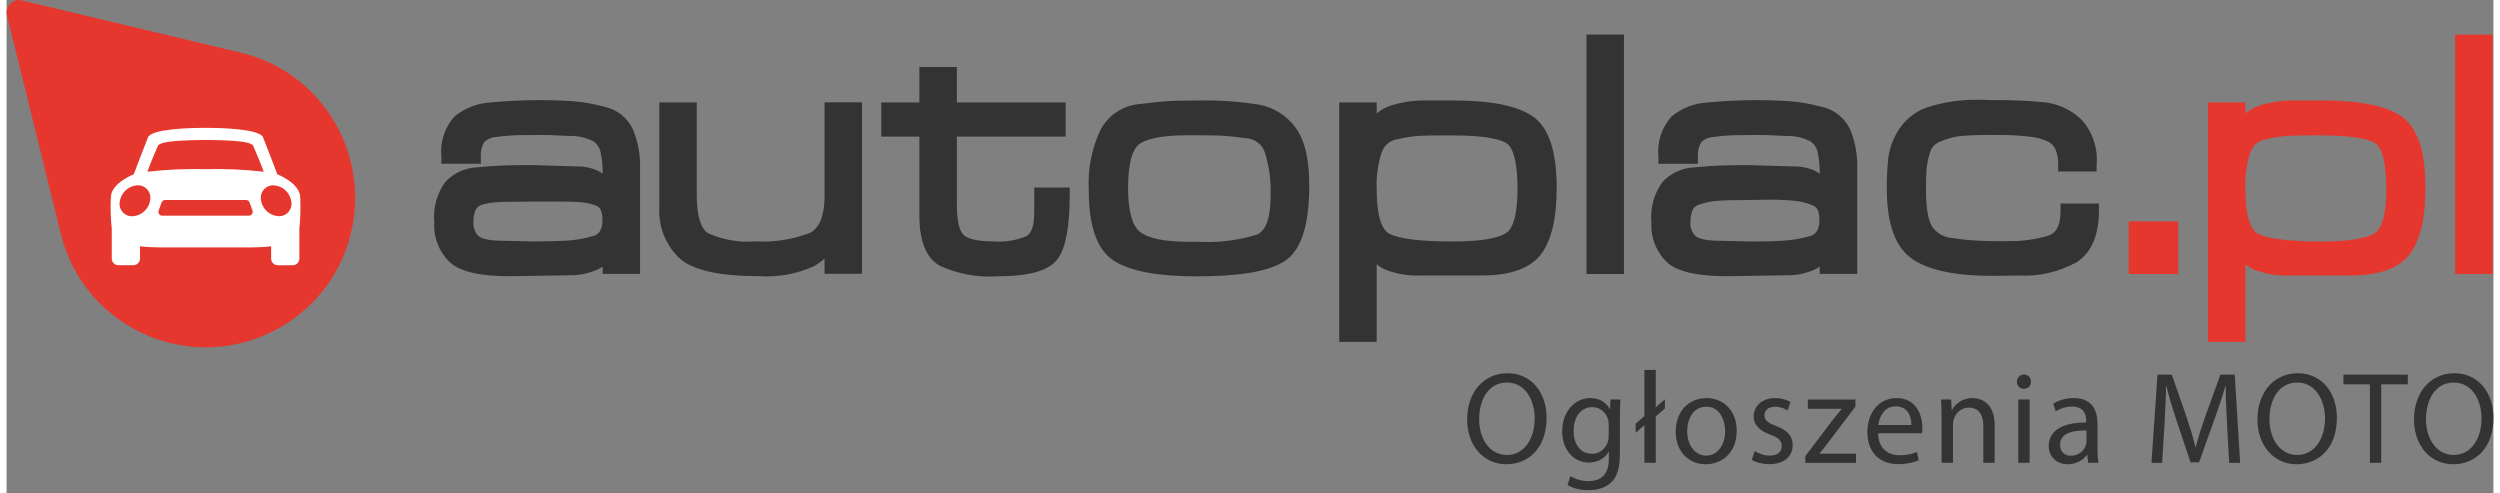 <?xml version="1.0" encoding="UTF-8"?>
<svg xmlns="http://www.w3.org/2000/svg" xmlns:xlink="http://www.w3.org/1999/xlink" width="380px" height="75px" viewBox="0 0 378 75" version="1.1">
<rect x="0" y="0" width="378" height="75" fill="#808080" stroke="none"/>
<g id="surface1">
<path style=" stroke:none;fill-rule:nonzero;fill:rgb(90.196%,21.569%,18.431%);fill-opacity:1;" d="M 330.09 41.648 L 322.566 41.648 L 322.566 33.652 L 330.09 33.652 Z M 330.09 41.648 "/>
<path style=" stroke:none;fill-rule:nonzero;fill:rgb(90.196%,21.569%,18.431%);fill-opacity:1;" d="M 46.387 46.102 C 48.484 44 50.145 41.496 51.281 38.73 C 52.41 35.973 52.992 33.008 52.984 30.016 C 52.977 27.023 52.383 24.066 51.234 21.309 C 50.09 18.551 48.41 16.059 46.301 13.965 C 43.305 10.977 39.543 8.898 35.441 7.965 L 2.309 0.062 C 2.047 -0.012 1.773 -0.02 1.512 0.031 C 1.246 0.086 1 0.199 0.785 0.367 C 0.477 0.586 0.242 0.898 0.113 1.258 C -0.016 1.613 -0.035 2.008 0.059 2.375 L 8.289 35.719 C 9.293 39.703 11.355 43.324 14.262 46.195 C 18.559 50.445 24.332 52.812 30.336 52.793 C 36.34 52.773 42.098 50.371 46.375 46.094 L 46.395 46.094 Z M 46.387 46.102 "/>
<path style=" stroke:none;fill-rule:nonzero;fill:rgb(100%,100%,100%);fill-opacity:1;" d="M 44.621 29.832 C 44.465 27.793 41.148 26.484 41.148 26.484 C 41.148 26.484 39.539 22.215 38.984 20.875 C 38.477 19.617 32.793 19.418 30.242 19.438 C 27.695 19.422 22.012 19.609 21.496 20.875 C 20.945 22.215 19.336 26.484 19.336 26.484 C 19.336 26.484 16.016 27.789 15.863 29.832 C 15.766 31.48 15.809 33.133 15.988 34.777 L 15.988 39.305 C 15.988 39.574 16.098 39.828 16.281 40.016 C 16.473 40.207 16.723 40.309 16.988 40.309 L 19.281 40.309 C 19.547 40.309 19.797 40.207 19.988 40.016 C 20.176 39.828 20.281 39.574 20.281 39.305 L 20.281 37.434 C 21.305 37.551 22.332 37.605 23.363 37.605 L 37.129 37.605 C 38.156 37.605 39.188 37.555 40.211 37.434 L 40.211 39.312 C 40.211 39.582 40.32 39.836 40.512 40.023 C 40.699 40.215 40.949 40.316 41.215 40.316 L 43.5 40.316 C 43.762 40.316 44.016 40.215 44.207 40.023 C 44.395 39.836 44.504 39.582 44.504 39.312 L 44.504 34.781 C 44.668 33.137 44.711 31.484 44.625 29.836 L 44.617 29.836 Z M 23.027 22.098 C 23.395 21.754 24.176 21.316 30.246 21.277 C 36.309 21.309 37.094 21.754 37.461 22.098 C 37.902 23.168 38.711 24.98 39.078 26.102 C 36.145 25.766 33.195 25.637 30.246 25.711 C 27.293 25.637 24.344 25.766 21.41 26.102 C 21.773 24.98 22.582 23.172 23.031 22.098 Z M 19.23 32.863 C 18.945 32.895 18.656 32.852 18.383 32.75 C 18.113 32.645 17.871 32.48 17.672 32.266 C 17.477 32.047 17.332 31.789 17.246 31.508 C 17.164 31.227 17.148 30.934 17.199 30.645 C 17.293 29.996 17.605 29.398 18.074 28.949 C 18.547 28.504 19.152 28.227 19.797 28.172 C 20.086 28.145 20.375 28.184 20.648 28.289 C 20.918 28.391 21.16 28.559 21.355 28.773 C 21.555 28.988 21.699 29.246 21.781 29.527 C 21.867 29.809 21.879 30.105 21.836 30.395 C 21.742 31.043 21.434 31.641 20.957 32.086 C 20.488 32.539 19.879 32.809 19.234 32.863 Z M 36.84 32.785 L 23.656 32.785 C 23.566 32.785 23.477 32.762 23.391 32.719 C 23.309 32.676 23.238 32.613 23.188 32.539 C 23.133 32.461 23.098 32.371 23.086 32.277 C 23.078 32.188 23.086 32.09 23.117 32.004 L 23.559 30.781 C 23.602 30.672 23.672 30.57 23.77 30.5 C 23.871 30.43 23.984 30.395 24.102 30.395 L 36.395 30.395 C 36.512 30.395 36.629 30.43 36.723 30.5 C 36.82 30.57 36.895 30.668 36.934 30.777 L 37.375 32 C 37.406 32.086 37.418 32.18 37.402 32.273 C 37.387 32.363 37.355 32.453 37.305 32.531 C 37.25 32.605 37.184 32.668 37.098 32.711 C 37.02 32.754 36.93 32.777 36.832 32.777 Z M 38.66 30.395 C 38.613 30.105 38.629 29.809 38.711 29.527 C 38.797 29.246 38.938 28.988 39.137 28.777 C 39.336 28.562 39.578 28.395 39.848 28.293 C 40.117 28.188 40.402 28.145 40.691 28.176 C 41.336 28.23 41.941 28.504 42.414 28.949 C 42.887 29.395 43.195 29.992 43.289 30.641 C 43.332 30.93 43.32 31.223 43.234 31.504 C 43.152 31.785 43.008 32.043 42.809 32.258 C 42.613 32.473 42.371 32.637 42.102 32.738 C 41.832 32.84 41.543 32.879 41.254 32.852 C 40.609 32.805 40 32.531 39.531 32.082 C 39.062 31.637 38.754 31.039 38.66 30.391 Z M 38.66 30.395 "/>
<path style=" stroke:none;fill-rule:nonzero;fill:rgb(20%,20%,20.392%);fill-opacity:1;" d="M 90.875 16.23 C 89.191 15.766 87.465 15.473 85.723 15.359 C 81.715 15.117 77.688 15.188 73.688 15.566 C 71.641 15.645 69.68 16.395 68.086 17.703 C 67.344 18.52 66.785 19.492 66.441 20.547 C 66.098 21.602 65.98 22.719 66.094 23.82 L 66.094 24.891 L 72.086 24.891 L 72.086 23.82 C 72.023 23.047 72.199 22.273 72.594 21.609 C 73.105 21.113 73.785 20.828 74.492 20.812 C 75.621 20.656 76.762 20.57 77.898 20.543 C 79.031 20.527 80.148 20.512 81.246 20.512 C 82.176 20.512 83.621 20.566 85.539 20.664 C 86.785 20.625 88.027 20.898 89.148 21.457 C 89.719 21.828 90.129 22.414 90.277 23.086 C 90.516 24.172 90.629 25.281 90.605 26.391 C 90.383 26.23 90.152 26.094 89.91 25.969 C 88.844 25.484 87.684 25.254 86.516 25.293 L 79.758 25.086 C 78.625 25.086 77.363 25.102 76.023 25.137 C 74.684 25.168 73.141 25.277 71.387 25.445 C 69.609 25.547 67.938 26.324 66.707 27.629 C 65.414 29.398 64.809 31.594 65.012 33.789 C 64.938 34.93 65.121 36.066 65.539 37.129 C 65.957 38.188 66.602 39.145 67.43 39.918 C 69.023 41.316 71.984 41.984 76.504 41.984 L 86.246 41.828 C 87.516 41.77 88.758 41.465 89.914 40.93 C 90.148 40.809 90.375 40.676 90.594 40.523 L 90.594 41.625 L 96.289 41.625 L 96.289 25.652 C 96.359 23.582 95.984 21.527 95.188 19.625 C 94.77 18.766 94.168 18.008 93.422 17.418 C 92.672 16.828 91.805 16.418 90.875 16.223 Z M 79.676 36.699 L 75.496 36.598 C 72.902 36.598 72.02 36.141 71.723 35.867 C 71.457 35.598 71.254 35.273 71.121 34.922 C 70.992 34.562 70.934 34.18 70.965 33.805 C 70.941 33.156 71.051 32.516 71.289 31.91 C 71.395 31.711 71.539 31.531 71.711 31.395 C 71.887 31.25 72.09 31.152 72.305 31.094 C 73.105 30.875 73.93 30.75 74.758 30.727 C 75.719 30.629 85.68 30.586 86.793 30.699 C 87.793 30.73 88.781 30.934 89.711 31.293 C 89.93 31.398 90.578 31.699 90.578 33.449 C 90.578 35.203 89.816 35.688 89.156 35.879 C 87.852 36.254 86.516 36.488 85.172 36.578 C 83.898 36.676 79.668 36.711 79.668 36.711 L 79.672 36.711 Z M 124.336 29.719 C 124.336 32.758 123.578 34.672 122.09 35.402 C 119.461 36.41 116.656 36.848 113.855 36.691 C 111.383 36.891 108.898 36.469 106.625 35.453 C 105.504 34.738 104.906 32.754 104.906 29.707 L 104.906 15.562 L 99.219 15.562 L 99.219 31.441 C 99.129 32.906 99.359 34.379 99.906 35.746 C 100.449 37.105 101.289 38.332 102.359 39.32 C 104.426 41.113 108.387 41.977 114.469 41.977 C 117.258 42.156 120.051 41.656 122.609 40.516 C 123.23 40.18 123.809 39.766 124.332 39.297 L 124.332 41.621 L 130.027 41.621 L 130.027 15.551 L 124.332 15.551 L 124.332 29.715 L 124.336 29.715 Z M 156.195 32.434 C 156.195 34.305 155.801 35.465 155.02 35.891 C 153.477 36.539 151.805 36.812 150.141 36.703 C 147.16 36.703 145.957 36.168 145.48 35.719 C 145 35.266 144.449 34.141 144.449 31.203 L 144.449 20.766 L 160.977 20.766 L 160.977 15.578 L 144.441 15.578 L 144.441 10.18 L 138.746 10.18 L 138.746 15.574 L 132.957 15.574 L 132.957 20.762 L 138.75 20.762 L 138.75 32.879 C 138.75 36.699 139.801 39.238 141.867 40.406 C 144.594 41.648 147.574 42.195 150.559 42 C 155.48 42 158.496 41.129 159.789 39.328 C 161.004 37.645 161.594 34.457 161.594 29.578 L 161.594 28.508 L 156.203 28.508 L 156.203 32.43 L 156.195 32.43 Z M 190.402 15.91 C 187.305 15.418 184.168 15.207 181.031 15.281 C 179.617 15.281 178.355 15.297 177.285 15.328 C 176.215 15.363 174.484 15.535 172.152 15.82 C 170.922 15.93 169.738 16.352 168.707 17.039 C 167.68 17.73 166.836 18.672 166.258 19.777 C 164.93 22.609 164.324 25.734 164.492 28.863 C 164.492 34.582 165.809 38.16 168.523 39.766 C 171.051 41.273 175.125 42.004 180.969 42.004 C 187.543 42.004 191.895 41.242 194.273 39.688 C 196.793 38.027 198.008 34.262 198.008 28.152 C 198.008 24.148 197.328 21.297 195.938 19.418 C 194.598 17.57 192.613 16.316 190.387 15.906 L 190.395 15.898 Z M 190.051 35.664 C 187.133 36.559 184.086 36.926 181.043 36.75 L 179.672 36.75 C 176.008 36.75 173.504 36.234 172.254 35.223 C 171.082 34.277 170.465 31.992 170.465 28.598 C 170.465 24.121 171.379 22.496 172.145 21.922 C 172.98 21.293 174.93 20.562 179.516 20.562 L 180.582 20.562 C 181.988 20.562 183.254 20.578 184.336 20.613 C 185.371 20.645 186.777 20.785 188.504 21.016 C 189.121 21.062 189.719 21.289 190.207 21.68 C 190.695 22.062 191.066 22.59 191.262 23.188 C 191.922 25.309 192.219 27.523 192.133 29.746 C 192.133 33.082 191.438 35.062 190.051 35.66 Z M 231.914 17.645 C 229.559 16.051 225.594 15.27 219.797 15.27 L 216.039 15.27 C 214.039 15.211 212.047 15.504 210.152 16.129 C 209.461 16.391 208.82 16.77 208.258 17.25 L 208.258 15.578 L 202.559 15.578 L 202.559 51.961 L 208.258 51.961 L 208.258 40.164 C 208.625 40.477 209.031 40.73 209.465 40.93 C 211.129 41.613 212.914 41.938 214.707 41.875 L 224.223 41.875 C 228.676 41.875 231.73 40.738 233.336 38.504 C 234.875 36.348 235.617 33.094 235.617 28.543 C 235.617 22.914 234.406 19.34 231.914 17.648 Z M 229.66 28.766 C 229.66 33.297 228.727 34.887 227.945 35.418 C 227.066 36.004 224.934 36.707 219.777 36.707 C 214.973 36.707 211.754 36.312 210.215 35.551 C 208.93 34.91 208.254 32.551 208.254 28.719 C 208.172 26.832 208.434 24.949 209.02 23.156 C 209.191 22.652 209.488 22.207 209.887 21.859 C 210.285 21.512 210.77 21.281 211.289 21.188 C 212.414 20.918 213.555 20.738 214.703 20.648 C 215.621 20.602 216.895 20.582 218.5 20.582 L 219.727 20.582 C 225.133 20.582 227.238 21.254 228.059 21.816 C 228.656 22.223 229.664 23.672 229.664 28.766 Z M 245.84 5.25 L 240.145 5.25 L 240.145 41.648 L 245.84 41.648 Z M 245.84 5.25 "/>
<path style=" stroke:none;fill-rule:nonzero;fill:rgb(90.196%,21.569%,18.431%);fill-opacity:1;" d="M 363.965 17.645 C 361.613 16.051 357.645 15.27 351.848 15.27 L 348.09 15.27 C 346.09 15.211 344.098 15.504 342.199 16.129 C 341.508 16.391 340.867 16.77 340.305 17.25 L 340.305 15.578 L 334.609 15.578 L 334.609 51.961 L 340.309 51.961 L 340.309 40.164 C 340.672 40.477 341.078 40.734 341.512 40.93 C 343.176 41.613 344.965 41.938 346.758 41.875 L 356.273 41.875 C 360.723 41.875 363.781 40.738 365.383 38.504 C 366.922 36.348 367.668 33.094 367.668 28.543 C 367.668 22.914 366.453 19.34 363.965 17.648 Z M 361.715 28.766 C 361.715 33.297 360.777 34.887 359.996 35.418 C 359.117 36.004 356.984 36.707 351.828 36.707 C 347.023 36.707 343.801 36.312 342.262 35.551 C 340.98 34.91 340.301 32.551 340.301 28.719 C 340.223 26.832 340.477 24.949 341.062 23.156 C 341.234 22.652 341.531 22.207 341.93 21.859 C 342.328 21.512 342.816 21.281 343.332 21.188 C 344.453 20.918 345.598 20.738 346.75 20.648 C 347.664 20.602 348.938 20.582 350.543 20.582 L 351.77 20.582 C 357.172 20.582 359.285 21.254 360.102 21.816 C 360.703 22.223 361.707 23.672 361.707 28.766 Z M 377.879 5.25 L 372.184 5.25 L 372.184 41.648 L 377.879 41.648 Z M 377.879 5.25 "/>
<path style=" stroke:none;fill-rule:nonzero;fill:rgb(20%,20%,20.392%);fill-opacity:1;" d="M 275.863 16.234 C 274.184 15.77 272.457 15.477 270.715 15.363 C 266.703 15.121 262.676 15.191 258.676 15.57 C 256.633 15.648 254.668 16.398 253.074 17.707 C 252.336 18.523 251.777 19.496 251.434 20.551 C 251.086 21.605 250.969 22.723 251.082 23.824 L 251.082 24.895 L 257.078 24.895 L 257.078 23.824 C 257.02 23.051 257.195 22.277 257.586 21.613 C 258.105 21.117 258.785 20.836 259.492 20.816 C 260.625 20.66 261.762 20.574 262.902 20.547 C 264.031 20.531 265.152 20.516 266.242 20.516 C 267.168 20.516 268.617 20.57 270.527 20.668 C 271.777 20.629 273.02 20.898 274.141 21.461 C 274.715 21.832 275.125 22.418 275.273 23.09 C 275.508 24.176 275.617 25.285 275.598 26.395 C 275.379 26.234 275.148 26.098 274.902 25.973 C 273.832 25.488 272.672 25.258 271.504 25.297 L 264.766 25.094 C 263.633 25.094 262.371 25.109 261.031 25.141 C 259.688 25.176 258.137 25.285 256.391 25.453 C 254.617 25.555 252.945 26.336 251.719 27.637 C 250.414 29.402 249.812 31.602 250.02 33.797 C 249.953 34.938 250.129 36.074 250.551 37.133 C 250.969 38.191 251.613 39.145 252.441 39.918 C 254.031 41.312 257 41.984 261.52 41.984 L 271.262 41.828 C 272.527 41.77 273.77 41.465 274.922 40.93 C 275.16 40.809 275.387 40.676 275.602 40.523 L 275.602 41.625 L 281.297 41.625 L 281.297 25.656 C 281.371 23.59 280.996 21.531 280.203 19.629 C 279.785 18.766 279.176 18.008 278.43 17.422 C 277.68 16.832 276.805 16.422 275.879 16.227 Z M 265.672 36.703 L 264.664 36.703 L 260.48 36.598 C 257.879 36.598 257 36.141 256.707 35.867 C 256.441 35.598 256.238 35.273 256.105 34.922 C 255.973 34.562 255.918 34.18 255.949 33.805 C 255.926 33.156 256.035 32.516 256.266 31.91 C 256.375 31.711 256.52 31.531 256.691 31.395 C 256.867 31.25 257.066 31.152 257.285 31.094 C 258.078 30.809 258.902 30.629 259.734 30.551 C 260.699 30.449 262.395 30.398 264.805 30.398 L 267.938 30.348 C 269.355 30.348 270.648 30.41 271.766 30.52 C 272.773 30.613 273.762 30.875 274.684 31.293 C 274.902 31.398 275.555 31.699 275.555 33.449 C 275.555 35.203 274.785 35.688 274.129 35.879 C 272.832 36.254 271.496 36.488 270.148 36.578 C 268.879 36.676 267.355 36.711 265.656 36.711 L 265.664 36.711 Z M 312.207 30.957 L 312.207 32.023 C 312.207 35.055 310.957 35.707 310.023 35.926 C 308.609 36.305 307.16 36.539 305.699 36.633 C 304.723 36.648 303.832 36.664 303.047 36.664 C 301.707 36.664 300.445 36.629 299.289 36.562 C 298.141 36.5 296.867 36.359 295.477 36.145 C 294.945 36.078 294.434 35.906 293.969 35.637 C 293.508 35.367 293.105 35.004 292.781 34.57 C 292.309 33.941 291.75 32.449 291.75 28.875 L 291.75 28.164 C 291.75 27.266 291.785 26.418 291.848 25.625 C 291.938 24.758 292.117 23.906 292.387 23.082 C 292.512 22.715 292.723 22.379 292.996 22.105 C 293.27 21.832 293.602 21.625 293.969 21.504 C 294.887 21.105 295.855 20.828 296.844 20.688 C 298.516 20.547 300.199 20.488 301.875 20.516 L 302.492 20.516 C 304.195 20.492 305.895 20.582 307.582 20.781 C 308.527 20.875 309.449 21.125 310.316 21.523 C 310.812 21.781 311.203 22.203 311.43 22.715 C 311.727 23.434 311.867 24.211 311.84 24.992 L 311.84 26.062 L 317.688 26.062 L 317.688 25 C 317.797 23.73 317.633 22.457 317.211 21.254 C 316.793 20.055 316.121 18.961 315.246 18.047 C 313.754 16.672 311.879 15.809 309.879 15.562 C 307.223 15.297 304.555 15.184 301.887 15.219 L 299.727 15.164 C 297.301 15.125 294.879 15.453 292.543 16.125 C 290.578 16.641 288.867 17.855 287.715 19.555 C 286.848 20.852 286.27 22.328 286.035 23.879 C 285.855 25.512 285.777 27.152 285.797 28.797 C 285.797 34.148 287.156 37.734 289.816 39.465 C 292.359 41.121 296.305 41.93 301.828 41.93 L 305.781 41.879 C 308.871 42.059 311.953 41.352 314.668 39.844 C 316.902 38.398 318.035 35.762 318.035 32 L 318.035 30.934 L 312.199 30.934 L 312.199 30.961 L 312.207 30.961 Z M 312.207 30.957 "/>
<path style=" stroke:none;fill-rule:nonzero;fill:rgb(20%,20%,20.392%);fill-opacity:1;" d="M 234.078 63.512 C 234.078 68.121 231.316 70.566 227.945 70.566 C 224.574 70.566 222.008 67.82 222.008 63.77 C 222.008 59.516 224.613 56.73 228.141 56.73 C 231.664 56.73 234.078 59.535 234.078 63.512 Z M 223.828 63.73 C 223.828 66.594 225.359 69.156 228.043 69.156 C 230.723 69.156 232.277 66.633 232.277 63.59 C 232.277 60.926 230.902 58.145 228.059 58.145 C 225.219 58.145 223.828 60.789 223.828 63.73 Z M 223.828 63.73 "/>
<path style=" stroke:none;fill-rule:nonzero;fill:rgb(20%,20%,20.392%);fill-opacity:1;" d="M 245.305 60.727 C 245.266 61.426 245.223 62.199 245.223 63.371 L 245.223 68.957 C 245.223 71.164 244.793 72.516 243.875 73.352 C 242.953 74.223 241.617 74.504 240.426 74.504 C 239.23 74.504 238.035 74.227 237.27 73.707 L 237.703 72.375 C 238.328 72.773 239.309 73.129 240.484 73.129 C 242.25 73.129 243.543 72.195 243.543 69.77 L 243.543 68.695 L 243.504 68.695 C 242.977 69.59 241.957 70.305 240.488 70.305 C 238.137 70.305 236.449 68.277 236.449 65.613 C 236.449 62.352 238.551 60.504 240.723 60.504 C 242.371 60.504 243.27 61.379 243.684 62.176 L 243.723 62.176 L 243.801 60.723 L 245.312 60.723 Z M 243.52 64.527 C 243.52 64.227 243.5 63.969 243.422 63.73 C 243.105 62.719 242.266 61.883 241.012 61.883 C 239.367 61.883 238.188 63.297 238.188 65.52 C 238.188 67.406 239.129 68.977 240.992 68.977 C 242.051 68.977 243.012 68.301 243.383 67.188 C 243.484 66.887 243.52 66.551 243.52 66.25 L 243.52 64.523 Z M 243.52 64.527 "/>
<path style=" stroke:none;fill-rule:nonzero;fill:rgb(20%,20%,20.392%);fill-opacity:1;" d="M 248.953 70.348 L 248.953 64.625 L 247.621 65.777 L 247.621 64.406 L 248.953 63.234 L 248.953 56.234 L 250.676 56.234 L 250.676 61.902 L 252.066 60.688 L 252.066 62.078 L 250.676 63.293 L 250.676 70.348 Z M 248.953 70.348 "/>
<path style=" stroke:none;fill-rule:nonzero;fill:rgb(20%,20%,20.392%);fill-opacity:1;" d="M 262.98 65.457 C 262.98 69.016 260.551 70.566 258.258 70.566 C 255.688 70.566 253.711 68.656 253.711 65.617 C 253.711 62.395 255.785 60.508 258.414 60.508 C 261.047 60.508 262.98 62.52 262.98 65.457 Z M 255.457 65.559 C 255.457 67.664 256.652 69.254 258.336 69.254 C 260.023 69.254 261.219 67.684 261.219 65.516 C 261.219 63.883 260.414 61.816 258.375 61.816 C 256.336 61.816 255.453 63.727 255.453 65.555 Z M 255.457 65.559 "/>
<path style=" stroke:none;fill-rule:nonzero;fill:rgb(20%,20%,20.392%);fill-opacity:1;" d="M 265.707 68.559 C 266.215 68.898 267.117 69.254 267.98 69.254 C 269.234 69.254 269.824 68.621 269.824 67.824 C 269.824 66.988 269.336 66.527 268.059 66.051 C 266.355 65.438 265.551 64.48 265.551 63.332 C 265.551 61.777 266.785 60.508 268.82 60.508 C 269.781 60.508 270.625 60.785 271.156 61.105 L 270.723 62.379 C 270.352 62.141 269.664 61.82 268.785 61.82 C 267.762 61.82 267.199 62.418 267.199 63.133 C 267.199 63.93 267.766 64.289 269 64.766 C 270.648 65.402 271.488 66.238 271.488 67.668 C 271.488 69.359 270.195 70.551 267.941 70.551 C 266.902 70.551 265.941 70.293 265.277 69.898 L 265.707 68.566 Z M 265.707 68.559 "/>
<path style=" stroke:none;fill-rule:nonzero;fill:rgb(20%,20%,20.392%);fill-opacity:1;" d="M 273.406 69.336 L 277.699 63.668 C 278.109 63.152 278.504 62.695 278.93 62.18 L 278.93 62.141 L 273.797 62.141 L 273.797 60.727 L 281.031 60.727 L 281.012 61.82 L 276.777 67.406 C 276.387 67.945 275.992 68.418 275.562 68.918 L 275.562 68.961 L 281.109 68.961 L 281.109 70.352 L 273.406 70.352 Z M 273.406 69.336 "/>
<path style=" stroke:none;fill-rule:nonzero;fill:rgb(20%,20%,20.392%);fill-opacity:1;" d="M 284.48 65.855 C 284.52 68.223 286.008 69.195 287.73 69.195 C 288.965 69.195 289.715 68.977 290.359 68.699 L 290.656 69.953 C 290.047 70.23 289.008 70.547 287.5 70.547 C 284.578 70.547 282.836 68.602 282.836 65.699 C 282.836 62.797 284.523 60.508 287.285 60.508 C 290.383 60.508 291.207 63.273 291.207 65.043 C 291.207 65.402 291.168 65.68 291.145 65.859 L 284.48 65.859 Z M 289.535 64.605 C 289.555 63.492 289.082 61.758 287.145 61.758 C 285.398 61.758 284.637 63.391 284.5 64.605 Z M 289.535 64.605 "/>
<path style=" stroke:none;fill-rule:nonzero;fill:rgb(20%,20%,20.392%);fill-opacity:1;" d="M 294.121 63.328 C 294.121 62.336 294.102 61.52 294.039 60.723 L 295.57 60.723 L 295.668 62.312 L 295.707 62.312 C 296.176 61.402 297.273 60.504 298.84 60.504 C 300.152 60.504 302.191 61.301 302.191 64.602 L 302.191 70.348 L 300.469 70.348 L 300.469 64.801 C 300.469 63.25 299.898 61.957 298.273 61.957 C 297.137 61.957 296.258 62.773 295.965 63.746 C 295.883 63.965 295.848 64.262 295.848 64.562 L 295.848 70.348 L 294.125 70.348 L 294.125 63.328 Z M 294.121 63.328 "/>
<path style=" stroke:none;fill-rule:nonzero;fill:rgb(20%,20%,20.392%);fill-opacity:1;" d="M 307.703 58.02 C 307.723 58.617 307.293 59.094 306.605 59.094 C 305.996 59.094 305.566 58.617 305.566 58.02 C 305.566 57.426 306.016 56.93 306.645 56.93 C 307.27 56.93 307.703 57.406 307.703 58.02 Z M 305.781 70.348 L 305.781 60.723 L 307.504 60.723 L 307.504 70.348 Z M 305.781 70.348 "/>
<path style=" stroke:none;fill-rule:nonzero;fill:rgb(20%,20%,20.392%);fill-opacity:1;" d="M 316.402 70.348 L 316.266 69.137 L 316.207 69.137 C 315.68 69.891 314.656 70.566 313.309 70.566 C 311.387 70.566 310.406 69.195 310.406 67.805 C 310.406 65.477 312.445 64.203 316.109 64.223 L 316.109 64.023 C 316.109 63.227 315.895 61.797 313.957 61.797 C 313.074 61.797 312.152 62.074 311.484 62.516 L 311.094 61.363 C 311.879 60.848 313.016 60.508 314.211 60.508 C 317.109 60.508 317.816 62.52 317.816 64.441 L 317.816 68.043 C 317.816 68.879 317.852 69.695 317.969 70.348 Z M 316.148 65.438 C 314.266 65.398 312.129 65.734 312.129 67.602 C 312.129 68.734 312.875 69.273 313.758 69.273 C 314.992 69.273 315.777 68.477 316.051 67.664 C 316.109 67.488 316.148 67.289 316.148 67.105 Z M 316.148 65.438 "/>
<path style=" stroke:none;fill-rule:nonzero;fill:rgb(20%,20%,20.392%);fill-opacity:1;" d="M 337.512 64.465 C 337.414 62.598 337.293 60.352 337.316 58.68 L 337.258 58.68 C 336.805 60.25 336.258 61.922 335.59 63.77 L 333.258 70.27 L 331.961 70.27 L 329.824 63.887 C 329.199 61.996 328.668 60.27 328.297 58.68 L 328.254 58.68 C 328.219 60.352 328.117 62.594 328 64.605 L 327.648 70.352 L 326.02 70.352 L 326.941 56.949 L 329.117 56.949 L 331.371 63.434 C 331.922 65.086 332.371 66.555 332.703 67.945 L 332.762 67.945 C 333.094 66.594 333.566 65.125 334.152 63.434 L 336.504 56.949 L 338.68 56.949 L 339.504 70.352 L 337.836 70.352 L 337.504 64.465 Z M 337.512 64.465 "/>
<path style=" stroke:none;fill-rule:nonzero;fill:rgb(20%,20%,20.392%);fill-opacity:1;" d="M 354.207 63.512 C 354.207 68.121 351.441 70.566 348.074 70.566 C 344.703 70.566 342.133 67.82 342.133 63.77 C 342.133 59.516 344.742 56.73 348.266 56.73 C 351.793 56.73 354.207 59.535 354.207 63.512 Z M 343.953 63.73 C 343.953 66.594 345.484 69.156 348.168 69.156 C 350.852 69.156 352.402 66.633 352.402 63.59 C 352.402 60.926 351.027 58.145 348.188 58.145 C 345.344 58.145 343.953 60.789 343.953 63.73 Z M 343.953 63.73 "/>
<path style=" stroke:none;fill-rule:nonzero;fill:rgb(20%,20%,20.392%);fill-opacity:1;" d="M 359.223 58.418 L 355.203 58.418 L 355.203 56.949 L 364.984 56.949 L 364.984 58.418 L 360.945 58.418 L 360.945 70.348 L 359.223 70.348 Z M 359.223 58.418 "/>
<path style=" stroke:none;fill-rule:nonzero;fill:rgb(20%,20%,20.392%);fill-opacity:1;" d="M 378 63.512 C 378 68.121 375.238 70.566 371.867 70.566 C 368.496 70.566 365.93 67.82 365.93 63.77 C 365.93 59.516 368.535 56.73 372.062 56.73 C 375.586 56.73 378 59.535 378 63.512 Z M 367.75 63.73 C 367.75 66.594 369.277 69.156 371.961 69.156 C 374.645 69.156 376.195 66.633 376.195 63.59 C 376.195 60.926 374.824 58.145 371.98 58.145 C 369.141 58.145 367.75 60.789 367.75 63.73 Z M 367.75 63.73 "/>
</g>
</svg>
